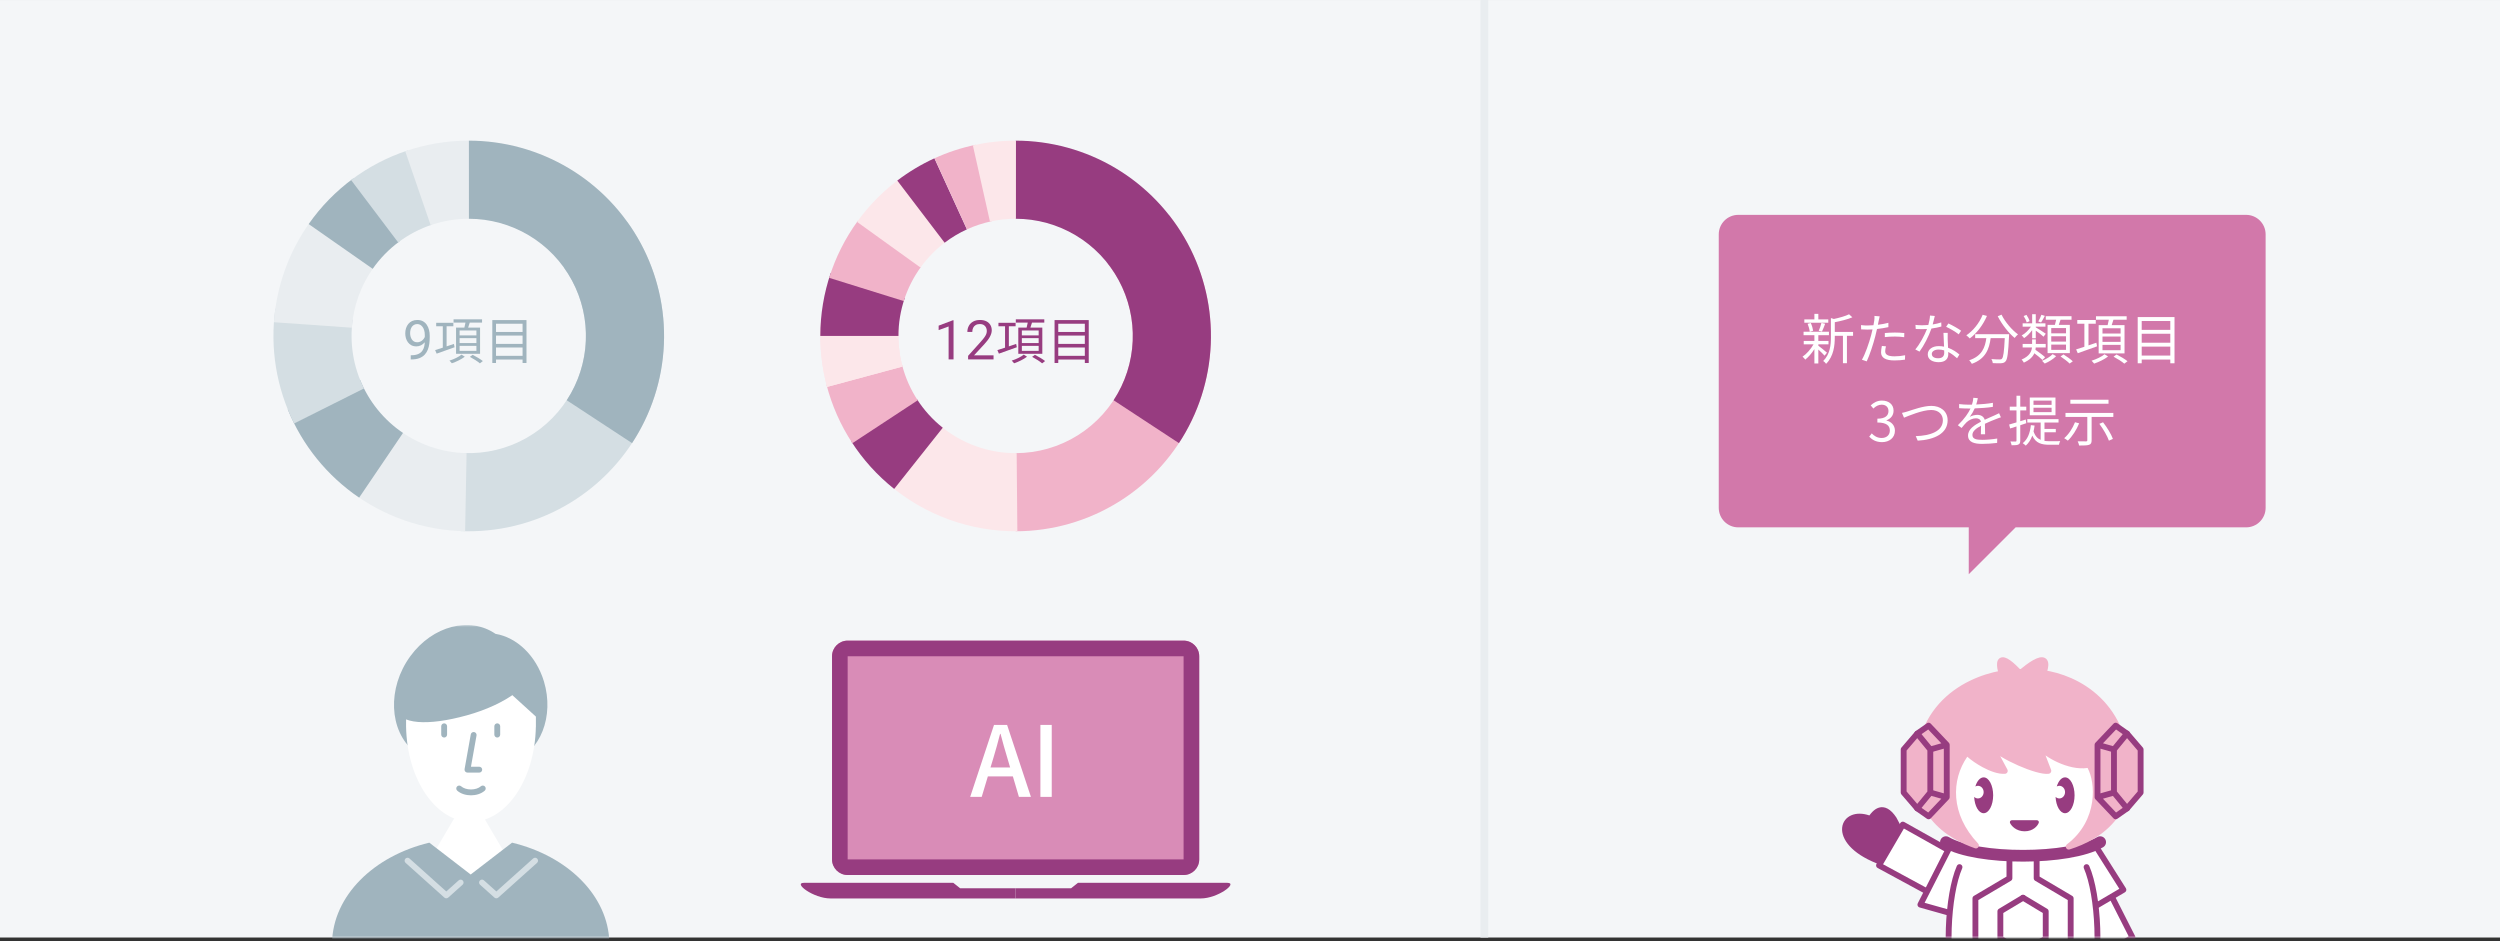 <svg width="640" height="241" viewBox="0 0 640 241" fill="none" xmlns="http://www.w3.org/2000/svg">
<rect x="0" y="0" width="640" height="241" fill="#333333" stroke="none"/>
<path d="M0 0.004H640V240.004H0V0.004Z" fill="#F4F6F8"/>
<path fill-rule="evenodd" clip-rule="evenodd" d="M379 240.004V0.004H381V240.004H379Z" fill="#E9EDF0"/>
<path fill-rule="evenodd" clip-rule="evenodd" d="M445 55.004C442.239 55.004 440 57.242 440 60.004V130.004C440 132.765 442.239 135.004 445 135.004H504V147.004L510 141.004L516 135.004H575C577.761 135.004 580 132.765 580 130.004V60.004C580 57.242 577.761 55.004 575 55.004H445Z" fill="#D278AA"/>
<path d="M468.041 81.758H465.493V80.344H464.485V81.758H461.909V82.626H468.041V81.758ZM466.431 84.866C466.697 84.362 466.977 83.578 467.243 82.878L466.291 82.654C466.165 83.256 465.843 84.124 465.591 84.684L466.431 84.866ZM464.163 84.67C464.093 84.138 463.855 83.312 463.561 82.682L462.749 82.892C463.015 83.522 463.239 84.362 463.295 84.908L464.163 84.67ZM467.705 90.284C467.383 89.99 466.025 88.884 465.493 88.492V88.156H468.097V87.274H465.493V85.804H468.209V84.922H461.713V85.804H464.485V87.274H461.755V88.156H464.261C463.561 89.388 462.455 90.648 461.447 91.306C461.671 91.488 461.979 91.824 462.147 92.062C462.931 91.446 463.799 90.452 464.485 89.374V93.042H465.493V89.486C466.081 90.018 466.795 90.704 467.089 91.054L467.705 90.284ZM474.383 84.978H469.707V82.486C471.261 82.178 473.011 81.758 474.201 81.226L473.361 80.456C472.465 80.904 470.897 81.352 469.469 81.66L468.713 81.422V86.294C468.713 88.254 468.517 90.676 466.739 92.412C466.977 92.552 467.355 92.916 467.481 93.14C469.441 91.194 469.707 88.394 469.707 86.308V85.958H471.793V92.986H472.815V85.958H474.383V84.978Z" fill="white"/>
<path d="M482.811 88.66L481.761 88.562C481.649 89.15 481.551 89.668 481.551 90.214C481.551 91.6 482.755 92.272 484.967 92.272C485.989 92.272 486.913 92.188 487.669 92.076L487.711 90.942C486.857 91.124 485.891 91.222 484.981 91.222C482.979 91.222 482.615 90.578 482.615 89.92C482.615 89.556 482.685 89.122 482.811 88.66ZM481.201 80.988L479.857 80.876C479.885 81.17 479.871 81.646 479.815 82.038C479.773 82.318 479.703 82.766 479.605 83.256C479.059 83.298 478.555 83.326 478.093 83.326C477.589 83.326 477.085 83.312 476.413 83.228L476.455 84.32C476.959 84.348 477.463 84.376 478.079 84.376C478.471 84.376 478.905 84.362 479.367 84.334C479.255 84.838 479.129 85.37 479.003 85.832C478.485 87.806 477.491 90.648 476.651 92.09L477.883 92.51C478.611 90.97 479.563 88.086 480.067 86.098C480.235 85.482 480.389 84.838 480.515 84.222C481.495 84.11 482.517 83.956 483.427 83.746V82.64C482.573 82.864 481.649 83.032 480.739 83.144C480.823 82.766 480.893 82.402 480.949 82.108C481.005 81.828 481.117 81.296 481.201 80.988ZM482.517 85.258V86.294C483.385 86.196 484.239 86.154 485.121 86.154C485.933 86.154 486.759 86.224 487.473 86.322L487.501 85.258C486.745 85.174 485.905 85.132 485.079 85.132C484.183 85.132 483.259 85.188 482.517 85.258Z" fill="white"/>
<path d="M495.313 80.89L494.081 80.778C494.053 81.534 493.857 82.416 493.647 83.2C493.101 83.242 492.569 83.27 492.065 83.27C491.477 83.27 490.875 83.242 490.357 83.172L490.427 84.222C490.959 84.25 491.547 84.264 492.065 84.264C492.471 84.264 492.891 84.25 493.311 84.222C492.667 85.86 491.477 88.1 490.315 89.458L491.393 90.018C492.513 88.506 493.759 86.084 494.445 84.11C495.369 83.984 496.251 83.802 496.993 83.592L496.965 82.542C496.251 82.78 495.495 82.948 494.767 83.06C494.991 82.248 495.187 81.394 495.313 80.89ZM494.543 90.606C494.543 89.962 495.243 89.486 496.265 89.486C496.769 89.486 497.259 89.556 497.707 89.696C497.721 89.934 497.721 90.144 497.721 90.326C497.721 91.096 497.329 91.712 496.167 91.712C495.075 91.712 494.543 91.264 494.543 90.606ZM498.617 85.216H497.525C497.553 86.21 497.623 87.596 497.679 88.744C497.245 88.646 496.783 88.604 496.307 88.604C494.725 88.604 493.507 89.416 493.507 90.704C493.507 92.09 494.767 92.72 496.307 92.72C498.043 92.72 498.757 91.81 498.757 90.69C498.757 90.522 498.757 90.326 498.743 90.102C499.653 90.55 500.409 91.18 501.011 91.712L501.613 90.76C500.885 90.144 499.905 89.458 498.701 89.024C498.673 88.156 498.617 87.246 498.603 86.728C498.589 86.224 498.589 85.79 498.617 85.216ZM501.417 85.594L502.047 84.67C501.389 84.166 499.793 83.256 498.785 82.808L498.211 83.662C499.149 84.082 500.661 84.95 501.417 85.594Z" fill="white"/>
<path d="M507.563 80.582C506.695 82.724 505.141 84.656 503.377 85.846C503.629 86.028 504.077 86.42 504.259 86.644C506.023 85.328 507.647 83.242 508.655 80.89L507.563 80.582ZM505.645 85.552V86.56H508.501C508.179 88.926 507.409 91.138 504.119 92.23C504.357 92.454 504.651 92.874 504.791 93.14C508.347 91.852 509.243 89.318 509.607 86.56H513.219C513.051 90.088 512.855 91.488 512.491 91.838C512.365 91.992 512.197 92.02 511.903 92.02C511.581 92.02 510.713 92.006 509.803 91.922C509.999 92.23 510.125 92.65 510.153 92.958C511.021 93 511.889 93.028 512.351 92.986C512.841 92.93 513.135 92.846 513.429 92.496C513.905 91.964 514.115 90.354 514.311 86.056C514.325 85.916 514.339 85.552 514.339 85.552H505.645ZM511.413 80.946C512.449 83.018 514.213 85.272 515.753 86.518C515.949 86.224 516.341 85.818 516.607 85.594C515.095 84.53 513.303 82.43 512.393 80.554L511.413 80.946Z" fill="white"/>
<path d="M528.899 85.328H525.119V83.984H528.899V85.328ZM528.899 87.442H525.119V86.084H528.899V87.442ZM528.899 89.57H525.119V88.212H528.899V89.57ZM524.181 83.158V90.396H529.879V83.158H527.051C527.205 82.752 527.345 82.304 527.499 81.856H530.313V80.946H523.719V81.856H526.379C526.295 82.276 526.169 82.752 526.057 83.158H524.181ZM522.599 80.582C522.417 81.086 522.081 81.828 521.801 82.29L522.515 82.556C522.809 82.122 523.159 81.478 523.481 80.862L522.599 80.582ZM519.575 82.22C519.477 81.786 519.127 81.114 518.777 80.61L518.049 80.904C518.385 81.408 518.707 82.08 518.833 82.556L519.575 82.22ZM520.233 86.588H521.157V84.642C521.843 85.132 522.781 85.832 523.145 86.196L523.719 85.44C523.341 85.16 521.703 84.096 521.157 83.802V83.62H523.635V82.766H521.157V80.442H520.233V82.766H517.797V83.62H519.925C519.323 84.53 518.413 85.426 517.545 85.874C517.741 86.042 518.035 86.35 518.161 86.56C518.875 86.112 519.631 85.342 520.233 84.516V86.588ZM523.551 91.446C522.991 90.914 521.913 90.144 521.073 89.556C521.101 89.36 521.129 89.15 521.143 88.954H523.705V88.044H521.171V86.882H520.219V88.044H517.797V88.954H520.191C520.065 90.018 519.561 91.166 517.531 92.048C517.713 92.23 517.993 92.594 518.105 92.832C519.617 92.16 520.401 91.32 520.793 90.438C521.563 91.012 522.403 91.684 522.865 92.146L523.551 91.446ZM525.469 90.662C524.923 91.264 523.775 91.978 522.767 92.37C522.977 92.552 523.285 92.874 523.453 93.07C524.475 92.65 525.651 91.908 526.379 91.18L525.469 90.662ZM527.499 91.25C528.311 91.782 529.333 92.566 529.823 93.07L530.635 92.496C530.103 91.978 529.067 91.236 528.255 90.732L527.499 91.25Z" fill="white"/>
<path d="M542.871 85.384H538.237V84.04H542.871V85.384ZM542.871 87.512H538.237V86.154H542.871V87.512ZM542.871 89.654H538.237V88.282H542.871V89.654ZM537.257 83.242V90.466H543.879V83.242H540.589C540.729 82.822 540.897 82.332 541.037 81.856H544.425V80.96H536.571V81.856H539.861C539.777 82.304 539.665 82.808 539.553 83.242H537.257ZM536.669 87.736L534.653 88.422V82.878H536.515V81.912H531.783V82.878H533.603V88.772C532.805 89.024 532.077 89.262 531.489 89.444L531.909 90.424C533.281 89.948 535.115 89.29 536.851 88.66L536.669 87.736ZM538.755 90.69C538.069 91.292 536.641 91.978 535.437 92.342C535.633 92.552 535.955 92.874 536.095 93.084C537.313 92.678 538.769 91.964 539.665 91.264L538.755 90.69ZM541.065 91.306C542.017 91.81 543.235 92.58 543.823 93.098L544.649 92.468C544.005 91.95 542.773 91.208 541.835 90.746L541.065 91.306Z" fill="white"/>
<path d="M548.275 91.026V88.73H555.597V91.026H548.275ZM555.597 85.44V87.736H548.275V85.44H555.597ZM555.597 82.178V84.446H548.275V82.178H555.597ZM547.253 81.17V93H548.275V92.048H555.597V93H556.675V81.17H547.253Z" fill="white"/>
<path d="M481.812 113.188C483.632 113.188 485.102 112.096 485.102 110.262C485.102 108.862 484.136 107.938 482.932 107.658V107.602C484.01 107.196 484.752 106.37 484.752 105.124C484.752 103.5 483.492 102.548 481.77 102.548C480.58 102.548 479.67 103.066 478.9 103.78L479.586 104.592C480.16 104.004 480.888 103.598 481.714 103.598C482.778 103.598 483.45 104.242 483.45 105.222C483.45 106.328 482.722 107.182 480.608 107.182V108.162C482.974 108.162 483.8 108.988 483.8 110.206C483.8 111.396 482.932 112.124 481.714 112.124C480.552 112.124 479.768 111.578 479.166 110.948L478.522 111.788C479.194 112.516 480.202 113.188 481.812 113.188Z" fill="white"/>
<path d="M486.904 105.698L487.422 106.93C488.528 106.482 492.098 104.956 494.394 104.956C496.284 104.956 497.376 106.104 497.376 107.574C497.376 110.444 494.1 111.55 490.432 111.648L490.936 112.81C495.248 112.572 498.594 110.948 498.594 107.602C498.594 105.25 496.746 103.906 494.422 103.906C492.378 103.906 489.634 104.914 488.444 105.292C487.912 105.46 487.408 105.6 486.904 105.698Z" fill="white"/>
<path d="M506.322 101.932L505.174 101.834C505.146 102.352 505.02 102.982 504.824 103.584C504.516 103.598 504.194 103.598 503.9 103.598C503.256 103.598 502.276 103.542 501.534 103.444V104.494C502.304 104.55 503.228 104.578 503.83 104.578C504.026 104.578 504.236 104.578 504.446 104.578C503.914 105.712 502.976 107.154 501.212 108.862L502.164 109.562C502.64 109.002 503.032 108.484 503.438 108.106C504.068 107.518 504.964 107.084 505.846 107.084C506.476 107.084 506.98 107.35 507.12 107.952C505.482 108.806 503.816 109.842 503.816 111.494C503.816 113.202 505.426 113.636 507.428 113.636C508.646 113.636 510.2 113.524 511.264 113.384L511.292 112.264C510.06 112.474 508.562 112.6 507.47 112.6C506.028 112.6 504.936 112.432 504.936 111.34C504.936 110.416 505.846 109.674 507.148 108.988C507.148 109.73 507.134 110.64 507.106 111.172H508.184C508.17 110.486 508.156 109.296 508.142 108.484C509.206 107.98 510.2 107.574 510.984 107.28C511.362 107.126 511.866 106.93 512.23 106.832L511.768 105.782C511.376 105.992 511.04 106.146 510.62 106.328C509.892 106.664 509.038 107 508.086 107.462C507.862 106.65 507.12 106.202 506.21 106.202C505.608 106.202 504.796 106.384 504.264 106.72C504.74 106.09 505.202 105.292 505.524 104.55C507.05 104.494 508.786 104.382 510.172 104.158L510.186 103.122C508.87 103.36 507.344 103.486 505.916 103.556C506.126 102.898 506.238 102.352 506.322 101.932Z" fill="white"/>
<path d="M525.208 103.654H520.574V102.548H525.208V103.654ZM525.208 105.502H520.574V104.382H525.208V105.502ZM526.202 101.764H519.622V106.3H526.202V101.764ZM518.6 107.392L517.186 107.826V105.068H518.726V104.102H517.186V101.316H516.22V104.102H514.498V105.068H516.22V108.134C515.506 108.358 514.862 108.554 514.344 108.68L514.596 109.688C515.1 109.534 515.646 109.366 516.22 109.17V112.768C516.22 112.978 516.15 113.034 515.982 113.034C515.828 113.034 515.268 113.034 514.666 113.02C514.806 113.314 514.932 113.734 514.974 113.986C515.856 114 516.388 113.958 516.71 113.79C517.06 113.622 517.186 113.356 517.186 112.782V108.862C517.704 108.68 518.222 108.526 518.726 108.344L518.6 107.392ZM523.388 110.668H526.286V109.814H523.388V108.176H526.986V107.294H518.992V108.176H522.408V112.6C521.61 112.264 520.98 111.62 520.588 110.43C520.7 109.968 520.784 109.464 520.854 108.946L519.902 108.834C519.678 110.906 519.062 112.474 517.816 113.454C518.04 113.594 518.432 113.916 518.6 114.084C519.328 113.426 519.888 112.572 520.266 111.522C521.176 113.482 522.646 113.86 524.662 113.86H527.098C527.14 113.594 527.266 113.16 527.406 112.936C526.93 112.95 525.04 112.95 524.704 112.95C524.242 112.95 523.794 112.922 523.388 112.866V110.668Z" fill="white"/>
<path d="M539.782 102.338H530.01V103.36H539.782V102.338ZM531.2 108.092C530.584 109.674 529.576 111.2 528.428 112.18C528.694 112.32 529.17 112.642 529.366 112.81C530.486 111.746 531.578 110.08 532.264 108.372L531.2 108.092ZM537.43 108.498C538.452 109.856 539.488 111.662 539.88 112.81L540.902 112.362C540.496 111.186 539.404 109.408 538.382 108.106L537.43 108.498ZM528.764 105.712V106.734H534.35V112.698C534.35 112.922 534.266 112.992 534 112.992C533.748 113.006 532.838 113.006 531.886 112.978C532.04 113.286 532.208 113.748 532.264 114.056C533.482 114.056 534.308 114.042 534.798 113.874C535.288 113.706 535.456 113.384 535.456 112.726V106.734H541.014V105.712H528.764Z" fill="white"/>
<path d="M117.797 135.957C127.171 136.37 136.473 134.137 144.638 129.513C152.803 124.889 159.503 118.061 163.97 109.809C168.437 101.557 170.492 92.214 169.9 82.849C169.307 73.484 166.091 64.475 160.62 56.852L144.372 68.513C147.655 73.087 149.584 78.493 149.939 84.112C150.295 89.731 149.062 95.336 146.382 100.287C143.701 105.238 139.682 109.336 134.783 112.11C129.883 114.884 124.303 116.224 118.678 115.976L117.797 135.957Z" fill="#D4DEE3"/>
<path d="M120 36.004C129.019 36.004 137.87 38.444 145.616 43.064C153.362 47.685 159.713 54.315 163.998 62.251C168.282 70.187 170.34 79.135 169.954 88.146C169.568 97.157 166.751 105.895 161.803 113.436L145.082 102.463C148.051 97.939 149.741 92.696 149.972 87.289C150.204 81.883 148.969 76.514 146.399 71.752C143.828 66.99 140.017 63.013 135.37 60.24C130.722 57.468 125.411 56.004 120 56.004V36.004Z" fill="#A0B4BE"/>
<path d="M89.553 125.665C98.034 132.176 108.38 135.797 119.071 135.996L119.443 115.999C113.028 115.88 106.821 113.708 101.732 109.801L89.553 125.665Z" fill="#E9EDF0"/>
<path d="M91.944 127.392C83.747 121.835 77.385 113.969 73.664 104.792L92.199 97.277C94.431 102.784 98.248 107.503 103.166 110.837L91.944 127.392Z" fill="#A0B4BE"/>
<path d="M75.299 108.405C70.745 99.318 69.069 89.059 70.494 78.996L90.296 81.799C89.441 87.838 90.447 93.993 93.179 99.445L75.299 108.405Z" fill="#D4DEE3"/>
<path d="M70.123 82.49C70.766 73.355 73.907 64.571 79.201 57.098L95.521 68.66C92.344 73.144 90.46 78.414 90.074 83.895L70.123 82.49Z" fill="#E9EDF0"/>
<path d="M79.018 57.36C82.163 52.86 86.028 48.908 90.458 45.664L102.275 61.8C99.617 63.746 97.298 66.117 95.411 68.818L79.018 57.36Z" fill="#A0B4BE"/>
<path d="M89.881 46.094C94.263 42.787 99.161 40.224 104.377 38.508L110.626 57.506C107.497 58.536 104.558 60.074 101.929 62.058L89.881 46.094Z" fill="#D4DEE3"/>
<path d="M103.74 38.722C108.932 36.936 114.383 36.018 119.874 36.004L119.925 56.004C116.63 56.012 113.36 56.563 110.244 57.635L103.74 38.722Z" fill="#E9EDF0"/>
<path d="M105.147 90.944H105.277C106.007 90.944 106.599 90.841 107.055 90.636C107.51 90.431 107.861 90.155 108.107 89.809C108.354 89.462 108.522 89.073 108.613 88.64C108.704 88.202 108.75 87.753 108.75 87.293V85.769C108.75 85.317 108.698 84.916 108.593 84.566C108.493 84.215 108.351 83.921 108.169 83.684C107.991 83.447 107.788 83.267 107.561 83.144C107.333 83.021 107.091 82.959 106.836 82.959C106.544 82.959 106.282 83.018 106.05 83.137C105.822 83.251 105.628 83.413 105.469 83.622C105.314 83.832 105.195 84.078 105.113 84.361C105.031 84.643 104.99 84.951 104.99 85.283C104.99 85.58 105.027 85.867 105.1 86.145C105.173 86.423 105.284 86.673 105.435 86.897C105.585 87.12 105.772 87.298 105.995 87.43C106.223 87.558 106.49 87.621 106.795 87.621C107.077 87.621 107.342 87.567 107.588 87.457C107.839 87.343 108.06 87.191 108.251 86.999C108.447 86.803 108.602 86.582 108.716 86.336C108.834 86.09 108.903 85.832 108.921 85.564H109.522C109.522 85.942 109.447 86.316 109.297 86.685C109.151 87.049 108.946 87.382 108.682 87.683C108.417 87.984 108.107 88.225 107.752 88.407C107.396 88.585 107.009 88.674 106.59 88.674C106.098 88.674 105.672 88.578 105.312 88.387C104.951 88.195 104.655 87.94 104.423 87.621C104.195 87.302 104.024 86.947 103.91 86.555C103.801 86.158 103.746 85.757 103.746 85.352C103.746 84.878 103.812 84.433 103.944 84.019C104.076 83.604 104.272 83.239 104.532 82.925C104.792 82.606 105.113 82.358 105.496 82.18C105.883 82.002 106.33 81.913 106.836 81.913C107.406 81.913 107.891 82.027 108.292 82.255C108.693 82.483 109.019 82.788 109.27 83.171C109.525 83.554 109.712 83.984 109.83 84.463C109.949 84.942 110.008 85.434 110.008 85.94V86.398C110.008 86.913 109.974 87.437 109.905 87.97C109.841 88.499 109.716 89.004 109.529 89.487C109.347 89.971 109.08 90.403 108.729 90.786C108.379 91.165 107.921 91.465 107.355 91.689C106.795 91.907 106.102 92.017 105.277 92.017H105.147V90.944Z" fill="#A0B4BE"/>
<path d="M121.962 85.854H117.659V84.606H121.962V85.854ZM121.962 87.83H117.659V86.569H121.962V87.83ZM121.962 89.819H117.659V88.545H121.962V89.819ZM116.749 83.865V90.573H122.898V83.865H119.843C119.973 83.475 120.128 83.02 120.258 82.578H123.405V81.746H116.112V82.578H119.167C119.089 82.994 118.985 83.462 118.88 83.865H116.749ZM116.203 88.038L114.33 88.675V83.527H116.06V82.63H111.665V83.527H113.356V89C112.615 89.234 111.938 89.455 111.392 89.624L111.783 90.534C113.057 90.092 114.759 89.481 116.372 88.896L116.203 88.038ZM118.14 90.781C117.503 91.34 116.177 91.977 115.059 92.315C115.241 92.51 115.54 92.809 115.67 93.004C116.801 92.627 118.152 91.964 118.984 91.314L118.14 90.781ZM120.285 91.353C121.169 91.821 122.3 92.536 122.846 93.017L123.613 92.432C123.015 91.951 121.87 91.262 121 90.833L120.285 91.353Z" fill="#A0B4BE"/>
<path d="M126.979 91.093V88.961H133.778V91.093H126.979ZM133.778 85.906V88.038H126.979V85.906H133.778ZM133.778 82.877V84.983H126.979V82.877H133.778ZM126.031 81.941V92.926H126.979V92.042H133.778V92.926H134.78V81.941H126.031Z" fill="#A0B4BE"/>
<path d="M260 136.005C269.384 136.005 278.578 133.364 286.531 128.385C294.485 123.406 300.877 116.289 304.976 107.848C309.076 99.407 310.717 89.983 309.713 80.653C308.709 71.324 305.099 62.465 299.297 55.09L283.578 67.456C287.06 71.881 289.225 77.196 289.828 82.794C290.43 88.392 289.445 94.046 286.986 99.111C284.526 104.175 280.691 108.445 275.919 111.433C271.147 114.42 265.63 116.005 260 116.005L260 136.005Z" fill="#F1B3C9"/>
<path d="M260 36.004C269.019 36.004 277.87 38.444 285.616 43.064C293.362 47.685 299.713 54.315 303.998 62.251C308.282 70.187 310.34 79.135 309.954 88.146C309.568 97.157 306.751 105.895 301.803 113.436L285.082 102.463C288.051 97.939 289.741 92.696 289.972 87.289C290.204 81.883 288.969 76.514 286.399 71.752C283.828 66.99 280.017 63.013 275.37 60.24C270.722 57.468 265.411 56.004 260 56.004V36.004Z" fill="#973C80"/>
<path d="M227.619 124.103C236.775 131.884 248.427 136.109 260.442 136.002L260.265 116.003C253.056 116.067 246.065 113.532 240.571 108.863L227.619 124.103Z" fill="#FCE7EA"/>
<path d="M228.91 125.162C224.61 121.748 220.902 117.649 217.934 113.03L234.76 102.219C236.541 104.99 238.766 107.45 241.346 109.498L228.91 125.162Z" fill="#973C80"/>
<path d="M218.211 113.457C215.196 108.868 212.958 103.814 211.586 98.497L230.952 93.5C231.775 96.69 233.118 99.722 234.926 102.476L218.211 113.457Z" fill="#F1B3C9"/>
<path d="M211.732 99.049C210.299 93.749 209.75 88.249 210.105 82.769L230.063 84.063C229.85 87.35 230.18 90.651 231.039 93.831L211.732 99.049Z" fill="#FCE7EA"/>
<path d="M211.732 99.049C210.299 93.749 209.75 88.249 210.105 82.769L230.063 84.063C229.85 87.35 230.18 90.651 231.039 93.831L211.732 99.049Z" fill="#FCE7EA"/>
<path d="M210 86.004C210 80.513 210.904 75.06 212.677 69.863L231.606 76.32C230.543 79.438 230 82.71 230 86.004H210Z" fill="#973C80"/>
<path d="M212.266 71.125C213.899 65.883 216.386 60.946 219.624 56.512L235.775 68.308C233.832 70.969 232.34 73.931 231.36 77.076L212.266 71.125Z" fill="#F1B3C9"/>
<path d="M219.406 56.811C222.612 52.353 226.53 48.454 231.003 45.27L242.602 61.563C239.918 63.474 237.567 65.813 235.643 68.488L219.406 56.811Z" fill="#FCE7EA"/>
<path d="M229.703 46.228C232.651 43.983 235.839 42.072 239.209 40.531L247.525 58.72C245.503 59.645 243.59 60.791 241.822 62.138L229.703 46.228Z" fill="#973C80"/>
<path d="M239.238 40.519C242.609 38.98 246.141 37.821 249.768 37.062L253.861 56.639C251.684 57.094 249.566 57.79 247.543 58.713L239.238 40.519Z" fill="#F1B3C9"/>
<path d="M249.053 37.217C252.668 36.406 256.363 35.999 260.068 36.004L260.041 56.004C257.817 56.001 255.601 56.245 253.431 56.732L249.053 37.217Z" fill="#FCE7EA"/>
<path d="M244.107 81.995V92.003H242.843V83.574L240.293 84.504V83.362L243.909 81.995H244.107Z" fill="#973C80"/>
<path d="M254.348 90.964V92.003H247.833V91.094L251.094 87.464C251.495 87.017 251.805 86.639 252.023 86.329C252.247 86.015 252.402 85.734 252.488 85.488C252.579 85.238 252.625 84.983 252.625 84.723C252.625 84.395 252.557 84.099 252.42 83.834C252.288 83.565 252.092 83.351 251.832 83.192C251.572 83.032 251.258 82.952 250.889 82.952C250.447 82.952 250.077 83.039 249.781 83.212C249.49 83.381 249.271 83.618 249.125 83.923C248.979 84.228 248.906 84.579 248.906 84.976H247.642C247.642 84.415 247.765 83.903 248.011 83.438C248.257 82.973 248.621 82.604 249.104 82.33C249.588 82.052 250.182 81.913 250.889 81.913C251.518 81.913 252.055 82.025 252.502 82.248C252.949 82.467 253.29 82.777 253.527 83.178C253.769 83.574 253.89 84.039 253.89 84.572C253.89 84.864 253.84 85.16 253.739 85.461C253.644 85.757 253.509 86.053 253.336 86.35C253.167 86.646 252.969 86.938 252.741 87.225C252.518 87.512 252.279 87.794 252.023 88.072L249.357 90.964H254.348Z" fill="#973C80"/>
<path d="M265.898 85.854H261.595V84.606H265.898V85.854ZM265.898 87.83H261.595V86.569H265.898V87.83ZM265.898 89.819H261.595V88.545H265.898V89.819ZM260.685 83.865V90.573H266.834V83.865H263.779C263.909 83.475 264.065 83.02 264.195 82.578H267.341V81.746H260.048V82.578H263.103C263.025 82.994 262.921 83.462 262.817 83.865H260.685ZM260.139 88.038L258.267 88.675V83.527H259.996V82.63H255.602V83.527H257.292V89C256.551 89.234 255.875 89.455 255.329 89.624L255.719 90.534C256.993 90.092 258.696 89.481 260.308 88.896L260.139 88.038ZM262.076 90.781C261.439 91.34 260.113 91.977 258.995 92.315C259.177 92.51 259.476 92.809 259.606 93.004C260.737 92.627 262.089 91.964 262.921 91.314L262.076 90.781ZM264.221 91.353C265.105 91.821 266.236 92.536 266.782 93.017L267.549 92.432C266.951 91.951 265.807 91.262 264.936 90.833L264.221 91.353Z" fill="#973C80"/>
<path d="M270.916 91.093V88.961H277.715V91.093H270.916ZM277.715 85.906V88.038H270.916V85.906H277.715ZM277.715 82.877V84.983H270.916V82.877H277.715ZM269.967 81.941V92.926H270.916V92.042H277.715V92.926H278.716V81.941H269.967Z" fill="#973C80"/>
<mask id="mask0_1736_29651" style="mask-type:alpha" maskUnits="userSpaceOnUse" x="80" y="160" width="80" height="81">
<path d="M80 160.004H160V240.004H80V160.004Z" fill="#D9D9D9"/>
</mask>
<g mask="url(#mask0_1736_29651)">
<path d="M120.124 202.965L135.496 229.078H104.752L120.124 202.965Z" fill="white"/>
<path fill-rule="evenodd" clip-rule="evenodd" d="M121.199 193.726C116.051 196.183 110.303 195.909 106.07 192.432C99.541 187.067 99.091 176.111 105.066 167.96C110.785 160.159 120.317 157.755 126.849 162.268C132.232 163.144 137.222 167.765 139.245 174.438C141.944 183.345 138.335 192.535 131.185 194.964C127.829 196.104 124.29 195.553 121.199 193.726Z" fill="#A0B4BE"/>
<path fill-rule="evenodd" clip-rule="evenodd" d="M127.709 174.82L103.955 183.452V186.078H103.958C104.209 199.562 111.55 210.377 120.568 210.377C129.586 210.377 136.926 199.562 137.178 186.078H137.189V183.452L127.709 174.82Z" fill="white"/>
<path d="M119.506 183.127C109.428 185.917 102.272 185.412 101.261 181.443C100.251 177.473 105.768 171.543 115.847 168.754C125.925 165.964 134.915 166.921 135.926 170.89C136.936 174.859 129.585 180.338 119.506 183.127Z" fill="#A0B4BE"/>
<path fill-rule="evenodd" clip-rule="evenodd" d="M121.387 187.406C121.795 187.479 122.066 187.869 121.994 188.276L120.564 196.285H122.689C123.103 196.285 123.439 196.621 123.439 197.035C123.439 197.449 123.103 197.785 122.689 197.785H119.668C119.446 197.785 119.235 197.687 119.093 197.516C118.95 197.346 118.891 197.122 118.93 196.903L120.517 188.013C120.59 187.605 120.979 187.334 121.387 187.406Z" fill="#A0B4BE"/>
<path fill-rule="evenodd" clip-rule="evenodd" d="M124.156 201.355C123.882 201.045 123.408 201.015 123.097 201.289C122.517 201.801 121.581 202.102 120.572 202.102C119.564 202.102 118.628 201.801 118.048 201.289C117.737 201.015 117.263 201.045 116.989 201.355C116.715 201.666 116.744 202.14 117.055 202.414C117.985 203.235 119.315 203.602 120.572 203.602C121.83 203.602 123.16 203.235 124.09 202.414C124.401 202.14 124.43 201.666 124.156 201.355Z" fill="#A0B4BE"/>
<path fill-rule="evenodd" clip-rule="evenodd" d="M113.703 185.176C114.117 185.176 114.453 185.512 114.453 185.926V188.059C114.453 188.473 114.117 188.809 113.703 188.809C113.289 188.809 112.953 188.473 112.953 188.059V185.926C112.953 185.512 113.289 185.176 113.703 185.176Z" fill="#A0B4BE"/>
<path fill-rule="evenodd" clip-rule="evenodd" d="M127.299 185.176C127.713 185.176 128.049 185.512 128.049 185.926V188.059C128.049 188.473 127.713 188.809 127.299 188.809C126.885 188.809 126.549 188.473 126.549 188.059V185.926C126.549 185.512 126.885 185.176 127.299 185.176Z" fill="#A0B4BE"/>
<path fill-rule="evenodd" clip-rule="evenodd" d="M85 241.335C85.27 229.291 95.66 219.145 109.904 215.721L120.495 223.874L131.088 215.719C145.322 219.137 155.709 229.267 156 241.298C146.853 248.89 135.192 253.608 122.433 254.047C121.784 254.067 121.133 254.077 120.479 254.077C119.813 254.077 119.15 254.066 118.489 254.046C105.764 253.601 94.132 248.899 85 241.335Z" fill="#A0B4BE"/>
<path fill-rule="evenodd" clip-rule="evenodd" d="M137.545 219.832C137.821 220.14 137.795 220.614 137.487 220.891L127.566 229.78C127.281 230.035 126.849 230.035 126.565 229.78L122.89 226.487C122.582 226.211 122.556 225.737 122.832 225.428C123.108 225.12 123.583 225.094 123.891 225.37L127.065 228.214L136.486 219.773C136.794 219.497 137.268 219.523 137.545 219.832Z" fill="#D4DEE3"/>
<path fill-rule="evenodd" clip-rule="evenodd" d="M103.77 219.832C103.493 220.14 103.519 220.614 103.828 220.891L113.749 229.78C114.034 230.035 114.465 230.035 114.75 229.78L118.424 226.487C118.733 226.211 118.759 225.737 118.482 225.428C118.206 225.12 117.732 225.094 117.423 225.37L114.249 228.214L104.829 219.773C104.52 219.497 104.046 219.523 103.77 219.832Z" fill="#D4DEE3"/>
</g>
<path d="M213 168.004C213 165.795 214.791 164.004 217 164.004H303C305.209 164.004 307 165.795 307 168.004V220.004C307 222.213 305.209 224.004 303 224.004H217C214.791 224.004 213 222.213 213 220.004V168.004Z" fill="#D98CB7"/>
<path fill-rule="evenodd" clip-rule="evenodd" d="M303 168.004H217L217 220.004H303V168.004ZM217 164.004C214.791 164.004 213 165.795 213 168.004V220.004C213 222.213 214.791 224.004 217 224.004H303C305.209 224.004 307 222.213 307 220.004V168.004C307 165.795 305.209 164.004 303 164.004H217Z" fill="#973C80"/>
<path d="M245.795 227.395H260V230.004H212.611C208.24 230.004 202.962 226.004 205.803 226.004H244.047L245.795 227.395Z" fill="#973C80"/>
<path d="M274.205 227.395H260V230.004H307.389C311.76 230.004 317.038 226.004 314.197 226.004H275.953L274.205 227.395Z" fill="#973C80"/>
<path d="M254.317 194.003C254.917 192.003 255.492 189.978 256.017 187.878H256.142C256.692 189.953 257.242 192.003 257.867 194.003L258.592 196.478H253.567L254.317 194.003ZM248.367 204.003H251.317L252.892 198.753H259.292L260.842 204.003H263.917L257.817 185.578H254.467L248.367 204.003Z" fill="white"/>
<path d="M266.344 204.003H269.244V185.578H266.344V204.003Z" fill="white"/>
<mask id="mask1_1736_29651" style="mask-type:alpha" maskUnits="userSpaceOnUse" x="470" y="160" width="80" height="81">
<path d="M470 160.004H550V240.004H470V160.004Z" fill="#D9D9D9"/>
</mask>
<g mask="url(#mask1_1736_29651)">
<path d="M498.715 244.742L499.999 254.798L533.869 255.225L535.902 245.933L545.338 240.271L540.257 230.254L543.306 228.222L536.192 216.752L529.659 218.059L517.823 219.291L497.72 217.333L487.122 211.816L480.879 221.979L492.493 228.222L491.767 231.27L499.171 233.012L498.715 244.742Z" fill="white"/>
<path d="M534.845 182.889L537.918 206.056L532.481 216.695L517.823 219.059L505.294 217.404L498.675 212.203L495.602 194.945L505.294 182.18L534.845 182.889Z" fill="white"/>
<path fill-rule="evenodd" clip-rule="evenodd" d="M499.8 215.504C500.17 215.691 500.317 216.143 500.129 216.512L492.698 231.115L499.162 232.933C499.561 233.045 499.793 233.459 499.681 233.858C499.569 234.257 499.154 234.489 498.756 234.377L491.412 232.311C491.196 232.251 491.018 232.096 490.928 231.89C490.838 231.685 490.845 231.449 490.947 231.249L498.792 215.832C498.98 215.463 499.431 215.316 499.8 215.504Z" fill="#973C80"/>
<path fill-rule="evenodd" clip-rule="evenodd" d="M501.938 221.289C502.317 221.454 502.491 221.896 502.326 222.276C500.833 225.705 499.85 231.547 499.637 237.664C499.425 243.777 499.987 250.019 501.489 254.245C501.628 254.636 501.424 255.065 501.034 255.203C500.643 255.342 500.215 255.138 500.076 254.748C498.481 250.263 497.923 243.803 498.138 237.612C498.353 231.425 499.346 225.362 500.951 221.677C501.116 221.298 501.558 221.124 501.938 221.289Z" fill="#973C80"/>
<path fill-rule="evenodd" clip-rule="evenodd" d="M533.859 221.289C533.479 221.454 533.306 221.896 533.471 222.276C534.964 225.705 535.947 231.547 536.16 237.664C536.372 243.777 535.81 250.019 534.308 254.245C534.169 254.636 534.373 255.065 534.763 255.203C535.153 255.342 535.582 255.138 535.721 254.748C537.316 250.263 537.874 243.803 537.659 237.612C537.444 231.425 536.45 225.362 534.846 221.677C534.681 221.298 534.239 221.124 533.859 221.289Z" fill="#973C80"/>
<path fill-rule="evenodd" clip-rule="evenodd" d="M518.542 229.431C518.755 229.786 518.64 230.247 518.285 230.46L512.842 233.725V239.845L518.285 243.111C518.64 243.324 518.755 243.784 518.542 244.14C518.329 244.495 517.868 244.61 517.513 244.397L511.706 240.912C511.48 240.777 511.342 240.533 511.342 240.269V233.301C511.342 233.037 511.48 232.793 511.706 232.658L517.513 229.173C517.868 228.96 518.329 229.075 518.542 229.431Z" fill="#973C80"/>
<path fill-rule="evenodd" clip-rule="evenodd" d="M517.255 244.14C517.042 243.784 517.157 243.324 517.512 243.111L522.955 239.845L522.955 233.726L517.512 230.46C517.157 230.247 517.042 229.786 517.255 229.431C517.468 229.076 517.929 228.96 518.284 229.174L524.091 232.658C524.317 232.793 524.455 233.037 524.455 233.301L524.455 240.27C524.455 240.533 524.317 240.777 524.091 240.913L518.284 244.397C517.929 244.61 517.468 244.495 517.255 244.14Z" fill="#973C80"/>
<path fill-rule="evenodd" clip-rule="evenodd" d="M514.416 218.762C514.83 218.762 515.166 219.098 515.166 219.512V224.831C515.166 225.096 515.026 225.342 514.798 225.477L506.455 230.414V243.412L514.813 248.637C515.033 248.774 515.166 249.015 515.166 249.273V253.629C515.166 254.043 514.83 254.379 514.416 254.379C514.002 254.379 513.666 254.043 513.666 253.629V249.689L505.307 244.463C505.088 244.326 504.955 244.086 504.955 243.828V229.987C504.955 229.722 505.095 229.476 505.323 229.341L513.666 224.404V219.512C513.666 219.098 514.002 218.762 514.416 218.762Z" fill="#973C80"/>
<path fill-rule="evenodd" clip-rule="evenodd" d="M521.383 218.762C520.969 218.762 520.633 219.098 520.633 219.512V224.831C520.633 225.096 520.773 225.342 521.001 225.477L529.344 230.414V243.412L520.985 248.637C520.766 248.774 520.633 249.015 520.633 249.273V253.629C520.633 254.043 520.969 254.379 521.383 254.379C521.797 254.379 522.133 254.043 522.133 253.629V249.689L530.491 244.463C530.711 244.326 530.844 244.086 530.844 243.828V229.987C530.844 229.722 530.704 229.476 530.476 229.341L522.133 224.404V219.512C522.133 219.098 521.797 218.762 521.383 218.762Z" fill="#973C80"/>
<path fill-rule="evenodd" clip-rule="evenodd" d="M496.861 214.831C497.28 214.116 498.2 213.877 498.914 214.297C500.677 215.331 503.441 216.168 506.841 216.736C510.208 217.3 514.075 217.58 517.954 217.574C521.834 217.569 525.691 217.277 529.041 216.712C532.423 216.14 535.159 215.309 536.884 214.297C537.598 213.877 538.517 214.116 538.937 214.831C539.356 215.545 539.117 216.464 538.403 216.884C536.209 218.171 533.048 219.077 529.541 219.67C526 220.268 521.973 220.569 517.959 220.574C513.944 220.58 509.907 220.291 506.346 219.695C502.817 219.105 499.627 218.194 497.395 216.884C496.681 216.464 496.442 215.545 496.861 214.831Z" fill="#973C80"/>
<path fill-rule="evenodd" clip-rule="evenodd" d="M535.935 215.683C536.285 215.461 536.748 215.565 536.97 215.915L544.229 227.385C544.337 227.556 544.372 227.765 544.324 227.962C544.276 228.16 544.15 228.329 543.975 228.432L536.964 232.551C536.607 232.761 536.147 232.642 535.938 232.285C535.728 231.928 535.847 231.468 536.204 231.258L542.547 227.532L535.702 216.718C535.481 216.368 535.585 215.904 535.935 215.683Z" fill="#973C80"/>
<path fill-rule="evenodd" clip-rule="evenodd" d="M540.352 229.003C540.721 228.816 541.172 228.963 541.36 229.333L546.586 239.641C546.764 239.992 546.64 240.422 546.302 240.624L537.3 245.995C536.945 246.208 536.484 246.091 536.272 245.736C536.06 245.38 536.176 244.92 536.532 244.707L544.932 239.694L540.022 230.011C539.835 229.642 539.982 229.19 540.352 229.003Z" fill="#973C80"/>
<path fill-rule="evenodd" clip-rule="evenodd" d="M486.473 210.712C486.679 210.358 487.131 210.236 487.488 210.436L498.654 216.702C499.015 216.904 499.143 217.362 498.941 217.723C498.738 218.084 498.281 218.212 497.92 218.01L487.397 212.105L482.061 221.252L493.431 227.417C493.795 227.614 493.93 228.069 493.733 228.433C493.535 228.797 493.08 228.933 492.716 228.735L480.666 222.202C480.488 222.105 480.356 221.94 480.301 221.745C480.246 221.55 480.273 221.34 480.376 221.165L486.473 210.712Z" fill="#973C80"/>
<path d="M480.686 220.312C468.064 215.263 471.645 206.695 478.85 209.659C479.959 207.944 482.063 205.543 484.817 209.659L485.964 211.821L480.686 220.312Z" fill="#973C80"/>
<path fill-rule="evenodd" clip-rule="evenodd" d="M480.398 208.885C480.053 209.235 479.745 209.659 479.481 210.068C479.284 210.372 478.9 210.492 478.565 210.355C476.894 209.667 475.528 209.687 474.604 210.06C473.699 210.426 473.163 211.143 473.08 212.05C472.996 212.983 473.385 214.236 474.618 215.599C475.769 216.872 477.625 218.202 480.385 219.378L485.1 211.793L484.173 210.047C483.531 209.093 482.972 208.587 482.521 208.342C482.091 208.108 481.74 208.101 481.431 208.193C481.094 208.293 480.746 208.531 480.398 208.885ZM483.237 207.024C483.986 207.431 484.716 208.159 485.441 209.244C485.455 209.265 485.468 209.287 485.48 209.309L486.627 211.471C486.752 211.707 486.743 211.992 486.602 212.219L481.324 220.71C481.132 221.019 480.746 221.145 480.408 221.01C477.179 219.719 474.929 218.18 473.505 216.606C472.085 215.035 471.453 213.385 471.586 211.915C471.722 210.419 472.643 209.235 474.042 208.67C475.284 208.168 476.853 208.167 478.563 208.751C478.786 208.442 479.042 208.124 479.329 207.832C479.773 207.382 480.332 206.955 481.003 206.755C481.703 206.547 482.464 206.604 483.237 207.024Z" fill="#973C80"/>
<path d="M503.526 192.586C498.746 198.775 498.164 208.354 505.84 216.448C499.592 214.271 487.412 207.995 492.038 189.97C495.963 174.678 512.583 171.263 518.64 172.154C524.794 171.511 539.282 174.975 543.497 189.97C548.463 207.633 537.329 214.314 529.593 216.738C537.993 210.391 537.414 199.886 534.807 195.76C530.067 196.849 523.218 192.929 521.769 190.577L524.379 197.347C521.646 197.72 512.309 193.671 509.75 190.867L513.227 197.347C510.177 197.575 505.215 194.384 503.526 192.586Z" fill="#F1B3C9"/>
<path fill-rule="evenodd" clip-rule="evenodd" d="M504.87 175.667C499.613 178.249 494.66 182.772 492.765 190.156C490.503 198.969 492.364 204.797 495.449 208.686C497.718 211.546 500.692 213.412 503.327 214.629C497.506 206.802 498.384 198.016 502.932 192.127C503.066 191.953 503.27 191.847 503.489 191.836C503.709 191.826 503.922 191.912 504.072 192.072C504.846 192.896 506.437 194.098 508.224 195.067C509.512 195.766 510.814 196.294 511.925 196.506L509.089 191.222C508.91 190.888 509.008 190.474 509.316 190.255C509.625 190.036 510.049 190.082 510.304 190.361C510.869 190.981 511.858 191.715 513.117 192.472C514.363 193.221 515.827 193.964 517.301 194.611C518.776 195.259 520.246 195.805 521.506 196.165C522.195 196.361 522.79 196.493 523.273 196.562L521.069 190.846C520.93 190.485 521.089 190.077 521.436 189.905C521.783 189.733 522.204 189.853 522.408 190.183C522.696 190.652 523.307 191.271 524.197 191.929C525.072 192.578 526.167 193.228 527.366 193.777C529.792 194.888 532.506 195.519 534.639 195.029C534.949 194.957 535.271 195.09 535.441 195.359C536.86 197.605 537.669 201.452 537.069 205.525C536.617 208.598 535.358 211.837 532.915 214.66C535.747 213.349 538.608 211.424 540.707 208.619C543.674 204.656 545.206 198.821 542.775 190.173C540.73 182.898 536.204 178.435 531.438 175.857C526.648 173.266 521.638 172.595 518.718 172.9C518.655 172.907 518.593 172.905 518.531 172.896C515.671 172.476 510.154 173.071 504.87 175.667ZM518.655 171.399C515.439 170.955 509.676 171.635 504.209 174.32C498.66 177.046 493.341 181.876 491.312 189.783C488.947 198.995 490.863 205.318 494.274 209.618C497.652 213.876 502.418 216.05 505.593 217.156C505.92 217.27 506.282 217.146 506.47 216.855C506.658 216.564 506.622 216.183 506.384 215.932C499.239 208.399 499.532 199.624 503.624 193.72C504.597 194.582 506.007 195.571 507.509 196.385C509.362 197.39 511.529 198.226 513.282 198.094C513.536 198.076 513.762 197.93 513.884 197.707C514.006 197.485 514.007 197.216 513.887 196.992L512.058 193.583C512.153 193.642 512.248 193.7 512.344 193.758C513.654 194.545 515.176 195.316 516.697 195.985C518.218 196.653 519.754 197.225 521.094 197.607C522.398 197.979 523.628 198.206 524.48 198.09C524.707 198.059 524.908 197.925 525.024 197.728C525.141 197.531 525.161 197.291 525.079 197.077L523.657 193.388C524.551 194.014 525.607 194.621 526.741 195.141C529.109 196.225 531.942 196.979 534.425 196.596C535.468 198.547 536.104 201.785 535.585 205.307C535.031 209.075 533.163 213.1 529.141 216.14C528.85 216.36 528.759 216.757 528.926 217.082C529.093 217.406 529.469 217.563 529.817 217.454C533.755 216.22 538.644 213.879 541.908 209.518C545.202 205.118 546.753 198.781 544.219 189.767C542.048 182.047 537.222 177.28 532.152 174.538C527.155 171.835 521.897 171.085 518.655 171.399Z" fill="#F1B3C9"/>
<path d="M513.353 175.102C510.572 168.256 512.07 166.758 517.419 172.749C521.698 177.541 516.491 176.315 513.353 175.102Z" fill="#F1B3C9"/>
<path fill-rule="evenodd" clip-rule="evenodd" d="M513.927 174.517C514.615 174.771 515.375 175.016 516.092 175.191C516.939 175.398 517.639 175.486 518.077 175.432C518.18 175.42 518.245 175.402 518.284 175.388C518.268 175.271 518.193 175.041 517.963 174.669C517.733 174.297 517.377 173.828 516.859 173.248C515.536 171.766 514.484 170.786 513.705 170.24C513.313 169.965 513.03 169.829 512.845 169.777C512.816 169.769 512.792 169.763 512.773 169.76C512.765 169.787 512.757 169.825 512.749 169.877C512.719 170.086 512.725 170.413 512.803 170.881C512.948 171.754 513.313 172.971 513.927 174.517ZM512.798 169.696C512.798 169.696 512.798 169.697 512.797 169.698C512.798 169.697 512.798 169.696 512.798 169.696ZM512.71 169.754C512.706 169.754 512.704 169.754 512.704 169.754C512.704 169.754 512.706 169.754 512.71 169.754ZM514.566 169.012C515.485 169.656 516.627 170.736 517.978 172.249C518.53 172.867 518.947 173.408 519.239 173.881C519.525 174.344 519.724 174.793 519.775 175.219C519.83 175.681 519.709 176.134 519.351 176.468C519.033 176.764 518.617 176.878 518.258 176.921C517.537 177.009 516.614 176.863 515.736 176.648C514.835 176.428 513.89 176.113 513.083 175.801C512.89 175.727 512.736 175.576 512.659 175.384C511.955 173.652 511.503 172.215 511.323 171.126C511.233 170.584 511.203 170.085 511.265 169.661C511.325 169.245 511.493 168.783 511.91 168.494C512.339 168.198 512.836 168.216 513.251 168.333C513.667 168.45 514.109 168.692 514.566 169.012Z" fill="#F1B3C9"/>
<path d="M521.877 175.17C525.419 168.247 523.512 166.733 516.699 172.791C511.249 177.637 517.88 176.397 521.877 175.17Z" fill="#F1B3C9"/>
<path fill-rule="evenodd" clip-rule="evenodd" d="M521.353 174.545C520.446 174.814 519.43 175.075 518.472 175.261C517.388 175.471 516.443 175.571 515.817 175.511C515.606 175.491 515.476 175.456 515.404 175.428C515.439 175.317 515.538 175.112 515.785 174.795C516.079 174.417 516.535 173.94 517.197 173.351C518.883 171.852 520.233 170.852 521.245 170.288C521.753 170.006 522.144 169.851 522.429 169.788C522.685 169.731 522.787 169.761 522.807 169.768C522.817 169.783 522.838 169.823 522.854 169.912C522.888 170.098 522.883 170.408 522.786 170.873C522.604 171.745 522.14 172.973 521.353 174.545ZM522.799 169.761C522.799 169.761 522.801 169.764 522.806 169.767C522.802 169.762 522.799 169.76 522.799 169.761ZM520.516 168.978C519.365 169.618 517.921 170.7 516.201 172.23C515.501 172.852 514.972 173.397 514.601 173.874C514.241 174.336 513.975 174.804 513.905 175.268C513.868 175.513 513.884 175.771 513.985 176.019C514.086 176.267 514.252 176.459 514.443 176.6C514.799 176.863 515.258 176.964 515.673 177.004C516.524 177.086 517.646 176.949 518.758 176.734C519.888 176.514 521.079 176.2 522.097 175.887C522.291 175.828 522.452 175.693 522.545 175.512C523.441 173.76 524.021 172.297 524.255 171.179C524.371 170.623 524.413 170.098 524.33 169.643C524.243 169.171 524.007 168.716 523.533 168.455C523.086 168.21 522.573 168.219 522.102 168.324C521.622 168.431 521.09 168.658 520.516 168.978Z" fill="#F1B3C9"/>
<path d="M498.37 190.667L493.724 185.762L490.82 187.794V206.958L493.724 208.99L498.37 204.085V190.667Z" fill="#F1B3C9"/>
<path fill-rule="evenodd" clip-rule="evenodd" d="M493.294 185.147C493.598 184.934 494.013 184.976 494.268 185.246L498.914 190.151C499.046 190.291 499.12 190.475 499.12 190.667V204.085C499.12 204.277 499.046 204.461 498.914 204.601L494.268 209.506C494.013 209.776 493.598 209.818 493.294 209.605L490.39 207.572C490.19 207.432 490.07 207.203 490.07 206.958V187.794C490.07 187.549 490.19 187.32 490.39 187.18L493.294 185.147ZM491.57 188.185V206.567L493.624 208.005L496.973 204.469L493.955 203.614C493.557 203.502 493.325 203.087 493.438 202.688C493.551 202.29 493.965 202.058 494.364 202.171L497.62 203.093V191.659L494.364 192.581C493.965 192.694 493.551 192.462 493.438 192.064C493.325 191.665 493.557 191.25 493.955 191.138L496.973 190.283L493.624 186.747L491.57 188.185Z" fill="#973C80"/>
<path d="M490.82 187.797L494.159 191.862V202.895L490.82 206.96L487.336 202.895V191.862L490.82 187.797Z" fill="#F1B3C9"/>
<path fill-rule="evenodd" clip-rule="evenodd" d="M490.828 187.047C491.05 187.049 491.259 187.15 491.4 187.321L494.739 191.386C494.849 191.52 494.909 191.688 494.909 191.862V202.895C494.909 203.069 494.849 203.237 494.739 203.371L491.4 207.436C491.259 207.608 491.05 207.708 490.828 207.71C490.606 207.713 490.395 207.617 490.251 207.449L486.766 203.384C486.65 203.248 486.586 203.074 486.586 202.895V191.862C486.586 191.683 486.65 191.51 486.766 191.374L490.251 187.309C490.395 187.14 490.606 187.045 490.828 187.047ZM488.086 192.139V202.618L490.808 205.794L493.409 202.627V192.13L490.808 188.964L488.086 192.139Z" fill="#973C80"/>
<path d="M536.965 190.667L541.611 185.762L544.516 187.794V206.958L541.611 208.99L536.965 204.085V190.667Z" fill="#F1B3C9"/>
<path fill-rule="evenodd" clip-rule="evenodd" d="M542.041 185.147C541.737 184.934 541.323 184.976 541.067 185.246L536.42 190.151C536.288 190.291 536.215 190.475 536.215 190.667V204.085C536.215 204.277 536.288 204.461 536.42 204.601L541.067 209.506C541.323 209.776 541.737 209.818 542.041 209.605L544.946 207.572C545.146 207.432 545.266 207.203 545.266 206.958V187.794C545.266 187.549 545.146 187.32 544.946 187.18L542.041 185.147ZM543.766 188.185V206.567L541.711 208.005L538.362 204.469L541.38 203.614C541.779 203.502 542.01 203.087 541.897 202.689C541.785 202.29 541.37 202.058 540.972 202.171L537.715 203.093V191.659L540.972 192.581C541.37 192.694 541.785 192.462 541.897 192.064C542.01 191.665 541.779 191.25 541.38 191.138L538.362 190.283L541.711 186.747L543.766 188.185Z" fill="#973C80"/>
<path d="M544.515 187.797L541.175 191.862V202.895L544.515 206.96L548 202.895V191.862L544.515 187.797Z" fill="#F1B3C9"/>
<path fill-rule="evenodd" clip-rule="evenodd" d="M544.507 187.047C544.285 187.049 544.076 187.149 543.936 187.321L540.596 191.386C540.485 191.52 540.425 191.688 540.425 191.862V202.895C540.425 203.069 540.485 203.237 540.596 203.372L543.936 207.437C544.076 207.608 544.285 207.708 544.507 207.71C544.729 207.713 544.94 207.617 545.084 207.449L548.569 203.384C548.686 203.248 548.75 203.075 548.75 202.895V191.862C548.75 191.683 548.686 191.51 548.569 191.374L545.084 187.309C544.94 187.14 544.729 187.045 544.507 187.047ZM547.25 192.139V202.618L544.527 205.794L541.925 202.627V192.13L544.527 188.963L547.25 192.139Z" fill="#973C80"/>
<path fill-rule="evenodd" clip-rule="evenodd" d="M507.814 208.183C509.159 208.183 510.25 206.128 510.25 203.594C510.25 201.059 509.159 199.004 507.814 199.004C506.903 199.004 506.11 199.944 505.691 201.338C505.89 201.226 506.114 201.163 506.352 201.163C507.159 201.163 507.814 201.889 507.814 202.783C507.814 203.678 507.159 204.403 506.352 204.403C505.982 204.403 505.644 204.251 505.387 204C505.496 206.344 506.541 208.183 507.814 208.183Z" fill="#973C80"/>
<path fill-rule="evenodd" clip-rule="evenodd" d="M528.653 208.183C529.999 208.183 531.09 206.128 531.09 203.594C531.09 201.059 529.999 199.004 528.653 199.004C527.743 199.004 526.95 199.944 526.531 201.337C526.73 201.226 526.954 201.163 527.191 201.163C527.998 201.163 528.653 201.889 528.653 202.783C528.653 203.678 527.998 204.403 527.191 204.403C526.821 204.403 526.484 204.251 526.227 204.001C526.336 206.345 527.381 208.183 528.653 208.183Z" fill="#973C80"/>
<path d="M521.451 210.477H515.025C515.311 211.089 516.368 212.312 518.31 212.312C520.252 212.312 521.213 211.089 521.451 210.477Z" fill="#973C80"/>
<path fill-rule="evenodd" clip-rule="evenodd" d="M514.604 210.208C514.695 210.064 514.855 209.977 515.025 209.977H521.451C521.616 209.977 521.771 210.058 521.864 210.194C521.957 210.33 521.977 210.504 521.917 210.658C521.617 211.43 520.49 212.812 518.31 212.812C516.138 212.812 514.924 211.441 514.572 210.688C514.5 210.533 514.512 210.352 514.604 210.208ZM516.036 210.977C516.505 211.402 517.252 211.812 518.31 211.812C519.372 211.812 520.082 211.398 520.508 210.977H516.036Z" fill="#973C80"/>
</g>
</svg>
